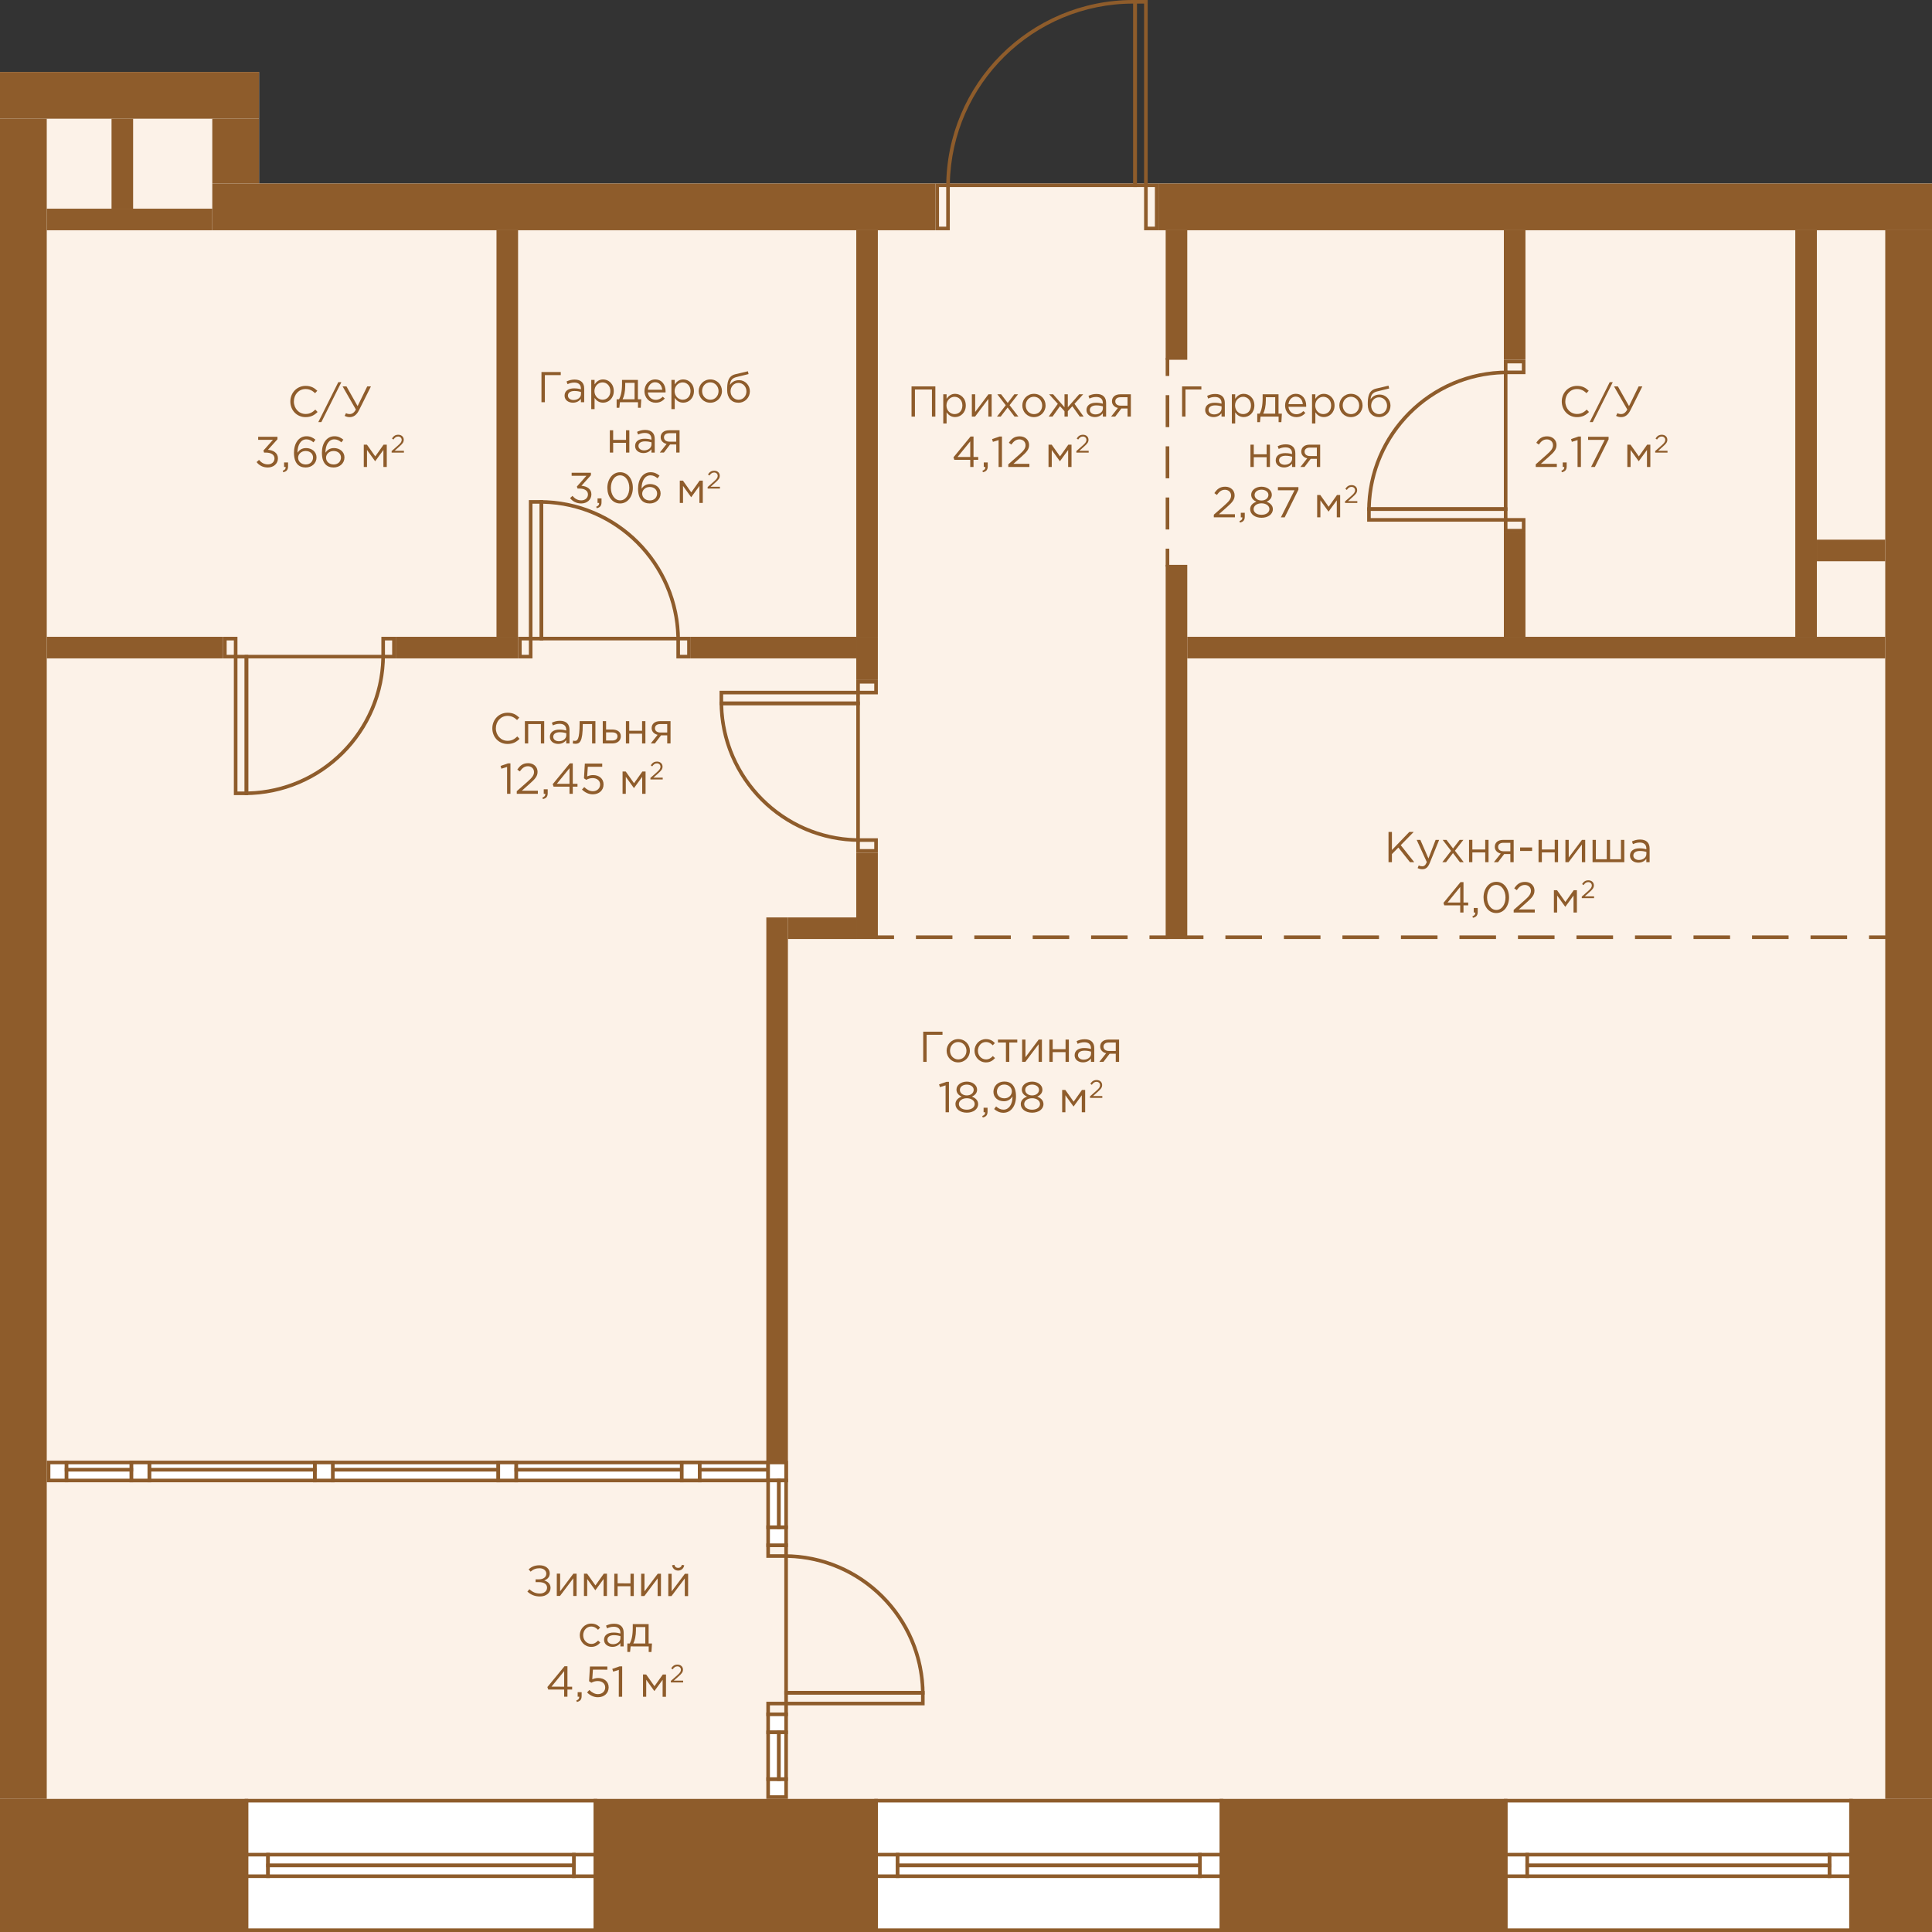 <?xml version="1.0" encoding="utf-8"?>
<!-- Generator: Adobe Illustrator 23.1.0, SVG Export Plug-In . SVG Version: 6.00 Build 0)  -->
<svg version="1.1" id="Слой_1" xmlns="http://www.w3.org/2000/svg" xmlns:xlink="http://www.w3.org/1999/xlink" x="0px" y="0px"
	 width="537px" height="537px" viewBox="0 0 537 537" enable-background="new 0 0 537 537" xml:space="preserve">
<rect x="0" y="0" width="537" height="537" fill="#333333" stroke="none"/>
<g id="fon_7_">
	<polygon fill="#FFFFFF" points="0,20 72,20 72,51 537,51 537,537 0,537 	"/>
</g>
<g id="pol_7_">
	<polygon fill="#FCF2E8" points="261,52 321,52 321,64 524,64 524,500 13,500 13,33 59,33 59,64 261,64 	"/>
</g>
<g id="door_6_">
	<g>
		<path fill="#8E5C2B" d="M423,101v2h-4v-2H423 M424,100h-6v4h6V100L424,100z"/>
		<path fill="#8E5C2B" d="M423,145v2h-4v-2H423 M424,144h-6v4h6V144L424,144z"/>
		<path fill="#8E5C2B" d="M418,142v2h-37v-2H418 M419,141h-39v4h39V141L419,141z"/>
		<path fill="#8E5C2B" d="M418,104.013V141h-36.987C381.536,120.838,397.838,104.536,418,104.013 M419,103
			c-21.539,0-39,17.461-39,39l0,0h39V103L419,103z"/>
	</g>
	<g>
		<path fill="#8E5C2B" d="M243,234v2h-4v-2H243 M244,233h-6v4h6V233L244,233z"/>
		<path fill="#8E5C2B" d="M243,190v2h-4v-2H243 M244,189h-6v4h6V189L244,189z"/>
		<path fill="#8E5C2B" d="M238,193v2h-37v-2H238 M239,192h-39v4h39V192L239,192z"/>
		<path fill="#8E5C2B" d="M238,196v36.987c-20.162-0.523-36.464-16.825-36.987-36.987H238 M239,195h-39l0,0
			c0,21.539,17.461,39,39,39l0,0V195L239,195z"/>
	</g>
	<g>
		<path fill="#8E5C2B" d="M109,178v4h-2v-4H109 M110,177h-4v6h4V177L110,177z"/>
		<path fill="#8E5C2B" d="M65,178v4h-2v-4H65 M66,177h-4v6h4V177L66,177z"/>
		<path fill="#8E5C2B" d="M68,183v37h-2v-37H68 M69,182h-4v39h4V182L69,182z"/>
		<path fill="#8E5C2B" d="M105.987,183c-0.523,20.162-16.825,36.464-36.987,36.987V183H105.987 M107,182H68v39l0,0
			C89.539,221,107,203.539,107,182L107,182L107,182z"/>
	</g>
	<g>
		<path fill="#8E5C2B" d="M191,178v4h-2v-4H191 M192,177h-4v6h4V177L192,177z"/>
		<path fill="#8E5C2B" d="M147,178v4h-2v-4H147 M148,177h-4v6h4V177L148,177z"/>
		<path fill="#8E5C2B" d="M150,140v37h-2v-37H150 M151,139h-4v39h4V139L151,139z"/>
		<path fill="#8E5C2B" d="M151,140.013c20.162,0.523,36.464,16.825,36.987,36.987H151V140.013 M150,139L150,139v39h39l0,0
			C189,156.461,171.539,139,150,139L150,139z"/>
	</g>
	<g>
		<path fill="#8E5C2B" d="M218,430v2h-4v-2H218 M219,429h-6v4h6V429L219,429z"/>
		<path fill="#8E5C2B" d="M218,474v2h-4v-2H218 M219,473h-6v4h6V473L219,473z"/>
		<path fill="#8E5C2B" d="M256,471v2h-37v-2H256 M257,470h-39v4h39V470L257,470z"/>
		<path fill="#8E5C2B" d="M219,433.013c20.162,0.523,36.464,16.825,36.987,36.987H219V433.013 M218,432L218,432v39h39
			C257,449.461,239.539,432,218,432L218,432z"/>
	</g>
</g>
<g id="door_x5F_hall_7_">
	<g>
		<path fill="#8E5C2B" d="M263,52v11h-2V52H263 M264,51h-4v13h4V51L264,51z"/>
		<path fill="#8E5C2B" d="M321,52v11h-2V52H321 M322,51h-4v13h4V51L322,51z"/>
		<path fill="#8E5C2B" d="M318,1v50h-2V1H318 M319,0h-4v52h4V0L319,0z"/>
		<path fill="#8E5C2B" d="M315,1v50h-50.99C264.545,23.339,287.213,1,315,1L315,1 M316,0h-1c-28.719,0-52,23.281-52,52l0,0h53V0
			L316,0z"/>
	</g>
</g>
<g id="line_7_">
	<g>
		<line fill="none" stroke="#8E5C2B" stroke-miterlimit="10" x1="329.5" y1="260.5" x2="334.5" y2="260.5"/>
		
			<line fill="none" stroke="#8E5C2B" stroke-miterlimit="10" stroke-dasharray="10.165,6.099" x1="340.599" y1="260.5" x2="516.451" y2="260.5"/>
		<line fill="none" stroke="#8E5C2B" stroke-miterlimit="10" x1="519.5" y1="260.5" x2="524.5" y2="260.5"/>
	</g>
	<g>
		<line fill="none" stroke="#8E5C2B" stroke-miterlimit="10" x1="324.5" y1="260.5" x2="319.5" y2="260.5"/>
		
			<line fill="none" stroke="#8E5C2B" stroke-miterlimit="10" stroke-dasharray="10.143,6.086" x1="313.414" y1="260.5" x2="251.543" y2="260.5"/>
		<line fill="none" stroke="#8E5C2B" stroke-miterlimit="10" x1="248.5" y1="260.5" x2="243.5" y2="260.5"/>
	</g>
	<g>
		<line fill="none" stroke="#8E5C2B" stroke-miterlimit="10" x1="324.5" y1="99.5" x2="324.5" y2="104.5"/>
		
			<line fill="none" stroke="#8E5C2B" stroke-miterlimit="10" stroke-dasharray="8.889,5.333" x1="324.5" y1="109.833" x2="324.5" y2="149.833"/>
		<line fill="none" stroke="#8E5C2B" stroke-miterlimit="10" x1="324.5" y1="152.5" x2="324.5" y2="157.5"/>
	</g>
</g>
<g id="window_6_">
	<g>
		<g>
			<rect x="243.5" y="500.5" fill="#FFFFFF" width="96" height="36"/>
			<path fill="#8E5C2B" d="M339,501v35h-95v-35H339 M340,500h-97v37h97V500L340,500z"/>
		</g>
		<g>
			<rect x="333.5" y="515.5" fill="#FFFFFF" width="6" height="6"/>
			<path fill="#8E5C2B" d="M339,516v5h-5v-5H339 M340,515h-7v7h7V515L340,515z"/>
		</g>
		<g>
			<rect x="243.5" y="515.5" fill="#FFFFFF" width="6" height="6"/>
			<path fill="#8E5C2B" d="M249,516v5h-5v-5H249 M250,515h-7v7h7V515L250,515z"/>
		</g>
		<g>
			<rect x="249.5" y="515.5" fill="#FFFFFF" width="84" height="3"/>
			<path fill="#8E5C2B" d="M333,516v2h-83v-2H333 M334,515h-85v4h85V515L334,515z"/>
		</g>
		<g>
			<rect x="249.5" y="518.5" fill="#FFFFFF" width="84" height="3"/>
			<path fill="#8E5C2B" d="M333,519v2h-83v-2H333 M334,518h-85v4h85V518L334,518z"/>
		</g>
	</g>
	<g>
		<g>
			<rect x="418.5" y="500.5" fill="#FFFFFF" width="96" height="36"/>
			<path fill="#8E5C2B" d="M514,501v35h-95v-35H514 M515,500h-97v37h97V500L515,500z"/>
		</g>
		<g>
			<rect x="508.5" y="515.5" fill="#FFFFFF" width="6" height="6"/>
			<path fill="#8E5C2B" d="M514,516v5h-5v-5H514 M515,515h-7v7h7V515L515,515z"/>
		</g>
		<g>
			<rect x="418.5" y="515.5" fill="#FFFFFF" width="6" height="6"/>
			<path fill="#8E5C2B" d="M424,516v5h-5v-5H424 M425,515h-7v7h7V515L425,515z"/>
		</g>
		<g>
			<rect x="424.5" y="515.5" fill="#FFFFFF" width="84" height="3"/>
			<path fill="#8E5C2B" d="M508,516v2h-83v-2H508 M509,515h-85v4h85V515L509,515z"/>
		</g>
		<g>
			<rect x="424.5" y="518.5" fill="#FFFFFF" width="84" height="3"/>
			<path fill="#8E5C2B" d="M508,519v2h-83v-2H508 M509,518h-85v4h85V518L509,518z"/>
		</g>
	</g>
	<g>
		<g>
			<rect x="68.5" y="500.5" fill="#FFFFFF" width="97" height="36"/>
			<path fill="#8E5C2B" d="M165,501v35H69v-35H165 M166,500H68v37h98V500L166,500z"/>
		</g>
		<g>
			<rect x="159.5" y="515.5" fill="#FFFFFF" width="6" height="6"/>
			<path fill="#8E5C2B" d="M165,516v5h-5v-5H165 M166,515h-7v7h7V515L166,515z"/>
		</g>
		<g>
			<rect x="68.5" y="515.5" fill="#FFFFFF" width="6" height="6"/>
			<path fill="#8E5C2B" d="M74,516v5h-5v-5H74 M75,515h-7v7h7V515L75,515z"/>
		</g>
		<g>
			<rect x="74.5" y="515.5" fill="#FFFFFF" width="85" height="3"/>
			<path fill="#8E5C2B" d="M159,516v2H75v-2H159 M160,515H74v4h86V515L160,515z"/>
		</g>
		<g>
			<rect x="74.5" y="518.5" fill="#FFFFFF" width="85" height="3"/>
			<path fill="#8E5C2B" d="M159,519v2H75v-2H159 M160,518H74v4h86V518L160,518z"/>
		</g>
	</g>
	<g>
		<rect x="138.5" y="406.5" fill="#FFFFFF" stroke="#8E5C2B" stroke-miterlimit="10" width="5" height="5"/>
		<rect x="87.5" y="406.5" fill="#FFFFFF" stroke="#8E5C2B" stroke-miterlimit="10" width="5" height="5"/>
		<rect x="92.5" y="408.5" fill="#FFFFFF" stroke="#8E5C2B" stroke-miterlimit="10" width="46" height="3"/>
		<rect x="92.5" y="406.5" fill="#FFFFFF" stroke="#8E5C2B" stroke-miterlimit="10" width="46" height="2"/>
	</g>
	<g>
		<rect x="189.5" y="406.5" fill="#FFFFFF" stroke="#8E5C2B" stroke-miterlimit="10" width="5" height="5"/>
		<rect x="138.5" y="406.5" fill="#FFFFFF" stroke="#8E5C2B" stroke-miterlimit="10" width="5" height="5"/>
		<rect x="143.5" y="408.5" fill="#FFFFFF" stroke="#8E5C2B" stroke-miterlimit="10" width="46" height="3"/>
		<rect x="143.5" y="406.5" fill="#FFFFFF" stroke="#8E5C2B" stroke-miterlimit="10" width="46" height="2"/>
	</g>
	<g>
		<rect x="87.5" y="406.5" fill="#FFFFFF" stroke="#8E5C2B" stroke-miterlimit="10" width="5" height="5"/>
		<rect x="36.5" y="406.5" fill="#FFFFFF" stroke="#8E5C2B" stroke-miterlimit="10" width="5" height="5"/>
		<rect x="41.5" y="408.5" fill="#FFFFFF" stroke="#8E5C2B" stroke-miterlimit="10" width="46" height="3"/>
		<rect x="41.5" y="406.5" fill="#FFFFFF" stroke="#8E5C2B" stroke-miterlimit="10" width="46" height="2"/>
	</g>
	<g>
		<rect x="213.5" y="406.5" fill="#FFFFFF" stroke="#8E5C2B" stroke-miterlimit="10" width="5" height="5"/>
		<rect x="189.5" y="406.5" fill="#FFFFFF" stroke="#8E5C2B" stroke-miterlimit="10" width="5" height="5"/>
		<rect x="194.5" y="408.5" fill="#FFFFFF" stroke="#8E5C2B" stroke-miterlimit="10" width="19" height="3"/>
		<rect x="194.5" y="406.5" fill="#FFFFFF" stroke="#8E5C2B" stroke-miterlimit="10" width="19" height="2"/>
	</g>
	<g>
		<rect x="213.5" y="424.5" fill="#FFFFFF" stroke="#8E5C2B" stroke-miterlimit="10" width="5" height="5"/>
		<rect x="213.5" y="406.5" fill="#FFFFFF" stroke="#8E5C2B" stroke-miterlimit="10" width="5" height="5"/>
		<rect x="213.5" y="411.5" fill="#FFFFFF" stroke="#8E5C2B" stroke-miterlimit="10" width="3" height="13"/>
		<rect x="216.5" y="411.5" fill="#FFFFFF" stroke="#8E5C2B" stroke-miterlimit="10" width="2" height="13"/>
	</g>
	<g>
		<rect x="213.5" y="494.5" fill="#FFFFFF" stroke="#8E5C2B" stroke-miterlimit="10" width="5" height="5"/>
		<rect x="213.5" y="476.5" fill="#FFFFFF" stroke="#8E5C2B" stroke-miterlimit="10" width="5" height="5"/>
		<rect x="213.5" y="481.5" fill="#FFFFFF" stroke="#8E5C2B" stroke-miterlimit="10" width="3" height="13"/>
		<rect x="216.5" y="481.5" fill="#FFFFFF" stroke="#8E5C2B" stroke-miterlimit="10" width="2" height="13"/>
	</g>
	<g>
		<rect x="36.5" y="406.5" fill="#FFFFFF" stroke="#8E5C2B" stroke-miterlimit="10" width="5" height="5"/>
		<rect x="13.5" y="406.5" fill="#FFFFFF" stroke="#8E5C2B" stroke-miterlimit="10" width="5" height="5"/>
		<rect x="18.5" y="408.5" fill="#FFFFFF" stroke="#8E5C2B" stroke-miterlimit="10" width="18" height="3"/>
		<rect x="18.5" y="406.5" fill="#FFFFFF" stroke="#8E5C2B" stroke-miterlimit="10" width="18" height="2"/>
	</g>
</g>
<g id="not_x5F_bearing_7_">
	<rect x="418" y="148" fill="#8E5C2B" width="6" height="29"/>
	<rect x="418" y="64" fill="#8E5C2B" width="6" height="36"/>
	<rect x="324" y="157" fill="#8E5C2B" width="6" height="104"/>
	<rect x="324" y="64" fill="#8E5C2B" width="6" height="36"/>
	<rect x="330" y="177" fill="#8E5C2B" width="194" height="6"/>
	<rect x="238" y="64" fill="#8E5C2B" width="6" height="113"/>
	<rect x="138" y="64" fill="#8E5C2B" width="6" height="113"/>
	<rect x="238" y="177" fill="#8E5C2B" width="6" height="12"/>
	<rect x="219" y="255" fill="#8E5C2B" width="19" height="6"/>
	<rect x="238" y="237" fill="#8E5C2B" width="6" height="24"/>
	<rect x="213" y="255" fill="#8E5C2B" width="6" height="151"/>
	<rect x="192" y="177" fill="#8E5C2B" width="46" height="6"/>
	<rect x="13" y="58" fill="#8E5C2B" width="46" height="6"/>
	<rect x="31" y="33" fill="#8E5C2B" width="6" height="25"/>
	<rect x="13" y="177" fill="#8E5C2B" width="49" height="6"/>
	<rect x="110" y="177" fill="#8E5C2B" width="34" height="6"/>
	<rect x="499" y="64" fill="#8E5C2B" width="6" height="113"/>
	<rect x="505" y="150" fill="#8E5C2B" width="19" height="6"/>
</g>
<g id="bearing_7_">
	<rect x="322" y="51" fill="#8E5C2B" width="215" height="13"/>
	<rect y="20" fill="#8E5C2B" width="72" height="13"/>
	<rect x="59" y="33" fill="#8E5C2B" width="13" height="18"/>
	<rect x="524" y="64" fill="#8E5C2B" width="13" height="436"/>
	<rect x="165" y="500" fill="#8E5C2B" width="79" height="37"/>
	<rect x="339" y="500" fill="#8E5C2B" width="80" height="37"/>
	<rect y="500" fill="#8E5C2B" width="69" height="37"/>
	<rect x="59" y="51" fill="#8E5C2B" width="201" height="13"/>
	<rect y="33" fill="#8E5C2B" width="13" height="467"/>
	<rect x="514" y="500" fill="#8E5C2B" width="23" height="37"/>
</g>
<g id="meters_6_">
	<g>
		<path fill="#8E5C2B" d="M256.608,286.754h5.361v0.863h-4.414v7.532h-0.947V286.754z"/>
		<path fill="#8E5C2B" d="M263.112,292.055c0-1.751,1.367-3.237,3.238-3.237c1.859,0,3.227,1.463,3.227,3.237
			c0,1.751-1.38,3.238-3.25,3.238C264.468,295.293,263.112,293.831,263.112,292.055z M268.63,292.055
			c0-1.331-0.996-2.422-2.303-2.422c-1.344,0-2.268,1.091-2.268,2.422c0,1.332,0.983,2.411,2.291,2.411
			C267.694,294.466,268.63,293.387,268.63,292.055z"/>
		<path fill="#8E5C2B" d="M270.864,292.055c0-1.751,1.367-3.237,3.179-3.237c1.175,0,1.906,0.491,2.482,1.103l-0.588,0.624
			c-0.491-0.516-1.067-0.911-1.907-0.911c-1.259,0-2.219,1.067-2.219,2.422c0,1.344,0.983,2.411,2.279,2.411
			c0.791,0,1.379-0.408,1.871-0.936l0.611,0.563c-0.624,0.696-1.367,1.199-2.53,1.199
			C272.231,295.293,270.864,293.819,270.864,292.055z"/>
		<path fill="#8E5C2B" d="M279.599,289.765h-2.219v-0.815h5.373v0.815h-2.219v5.385h-0.936v-5.385H279.599z"/>
		<path fill="#8E5C2B" d="M284.1,288.95h0.924v4.905l3.682-4.905h0.899v6.2h-0.923v-4.905l-3.694,4.905H284.1V288.95z"/>
		<path fill="#8E5C2B" d="M291.672,288.95h0.924v2.674h3.574v-2.674h0.923v6.2h-0.923v-2.711h-3.574v2.711h-0.924V288.95z"/>
		<path fill="#8E5C2B" d="M298.692,293.327c0-1.331,1.08-2.026,2.65-2.026c0.792,0,1.344,0.107,1.896,0.264v-0.192
			c0-1.103-0.672-1.679-1.835-1.679c-0.731,0-1.308,0.18-1.883,0.443l-0.276-0.755c0.684-0.313,1.344-0.528,2.255-0.528
			c0.876,0,1.56,0.24,2.003,0.684c0.432,0.432,0.647,1.032,0.647,1.823v3.79h-0.911v-0.924c-0.432,0.552-1.14,1.056-2.231,1.056
			C299.844,295.282,298.692,294.623,298.692,293.327z M303.25,292.872v-0.576c-0.456-0.132-1.056-0.264-1.811-0.264
			c-1.151,0-1.812,0.504-1.812,1.271c0,0.779,0.72,1.235,1.56,1.235C302.326,294.539,303.25,293.855,303.25,292.872z"/>
		<path fill="#8E5C2B" d="M307.452,292.751c-0.924-0.216-1.655-0.863-1.655-1.871c0-1.14,0.863-1.931,2.339-1.931h2.914v6.2h-0.924
			v-2.255h-1.715c-0.575,0.756-1.14,1.512-1.715,2.255h-1.14L307.452,292.751z M310.126,292.116v-2.351h-1.942
			c-0.924,0-1.463,0.443-1.463,1.151c0,0.755,0.623,1.199,1.486,1.199h1.919V292.116z"/>
		<path fill="#8E5C2B" d="M262.828,301.678l-1.583,0.491l-0.228-0.768l2.051-0.707h0.695v8.455h-0.936v-7.471H262.828z"/>
		<path fill="#8E5C2B" d="M265.565,306.872c0-0.996,0.719-1.703,1.727-2.063c-0.779-0.359-1.439-0.959-1.439-1.955
			c0-1.295,1.332-2.219,2.867-2.219s2.866,0.924,2.866,2.243c0,0.972-0.66,1.571-1.439,1.931c0.995,0.372,1.728,1.056,1.728,2.075
			c0,1.427-1.367,2.387-3.154,2.387S265.565,308.298,265.565,306.872z M270.914,306.847c0-0.936-0.972-1.595-2.194-1.595
			c-1.224,0-2.195,0.659-2.195,1.619c0,0.852,0.815,1.57,2.195,1.57C270.099,308.442,270.914,307.723,270.914,306.847z
			 M270.639,302.914c0-0.828-0.828-1.451-1.919-1.451c-1.092,0-1.919,0.611-1.919,1.475c0,0.912,0.852,1.535,1.919,1.535
			S270.639,303.849,270.639,302.914z"/>
		<path fill="#8E5C2B" d="M273.017,310.193c0.552-0.203,0.804-0.479,0.804-0.923v-0.12h-0.432v-1.26h1.104v1.08
			c0,0.972-0.42,1.439-1.332,1.643L273.017,310.193z"/>
		<path fill="#8E5C2B" d="M276.316,308.262l0.552-0.731c0.684,0.6,1.319,0.899,2.063,0.899c1.486,0,2.494-1.487,2.494-3.574v-0.107
			c-0.456,0.731-1.211,1.343-2.375,1.343c-1.727,0-2.926-1.091-2.926-2.626c0-1.596,1.235-2.854,3.022-2.854
			c1.847,0,3.25,1.115,3.25,4.138c0,2.662-1.415,4.545-3.49,4.545C277.815,309.293,277.024,308.85,276.316,308.262z
			 M281.246,303.357c0-1.067-0.876-1.907-2.135-1.907c-1.26,0-2.015,0.924-2.015,1.991s0.839,1.835,2.063,1.835
			C280.442,305.276,281.246,304.34,281.246,303.357z"/>
		<path fill="#8E5C2B" d="M283.722,306.872c0-0.996,0.719-1.703,1.727-2.063c-0.779-0.359-1.439-0.959-1.439-1.955
			c0-1.295,1.332-2.219,2.867-2.219s2.866,0.924,2.866,2.243c0,0.972-0.66,1.571-1.439,1.931c0.995,0.372,1.728,1.056,1.728,2.075
			c0,1.427-1.367,2.387-3.154,2.387S283.722,308.298,283.722,306.872z M289.07,306.847c0-0.936-0.972-1.595-2.194-1.595
			c-1.224,0-2.195,0.659-2.195,1.619c0,0.852,0.815,1.57,2.195,1.57C288.255,308.442,289.07,307.723,289.07,306.847z
			 M288.795,302.914c0-0.828-0.828-1.451-1.919-1.451c-1.092,0-1.919,0.611-1.919,1.475c0,0.912,0.852,1.535,1.919,1.535
			S288.795,303.849,288.795,302.914z"/>
		<path fill="#8E5C2B" d="M295.228,302.95h0.876l2.314,3.262l2.314-3.262h0.888v6.2h-0.936v-4.726l-2.291,3.143l-2.267-3.143v4.726
			h-0.899L295.228,302.95L295.228,302.95z"/>
		<path fill="#8E5C2B" d="M302.968,304.727l1.775-1.565c0.755-0.663,1.021-1.048,1.021-1.537c0-0.573-0.454-0.937-0.985-0.937
			c-0.56,0-0.923,0.294-1.313,0.839l-0.405-0.294c0.439-0.656,0.901-1.041,1.761-1.041c0.881,0,1.517,0.587,1.517,1.397
			c0,0.713-0.385,1.146-1.237,1.901l-1.307,1.16h2.593v0.503h-3.418v-0.426H302.968z"/>
	</g>
	<g>
		<path fill="#8E5C2B" d="M136.842,202.443c0-2.375,1.775-4.342,4.246-4.342c1.522,0,2.41,0.563,3.25,1.355l-0.624,0.671
			c-0.707-0.671-1.499-1.151-2.639-1.151c-1.858,0-3.25,1.512-3.25,3.467c0,1.942,1.403,3.466,3.25,3.466
			c1.151,0,1.907-0.444,2.711-1.212l0.624,0.66c-0.876,0.888-1.835,1.427-3.358,1.427
			C138.629,206.784,136.842,204.877,136.842,202.443z"/>
		<path fill="#8E5C2B" d="M145.889,200.44h5.373v6.2h-0.923v-5.385h-3.526v5.385h-0.924V200.44z"/>
		<path fill="#8E5C2B" d="M152.837,204.817c0-1.331,1.08-2.026,2.65-2.026c0.792,0,1.344,0.107,1.896,0.264v-0.192
			c0-1.103-0.672-1.679-1.835-1.679c-0.731,0-1.308,0.18-1.883,0.443l-0.276-0.755c0.684-0.313,1.344-0.528,2.255-0.528
			c0.876,0,1.56,0.24,2.003,0.684c0.432,0.432,0.647,1.032,0.647,1.823v3.79h-0.911v-0.924c-0.432,0.552-1.14,1.056-2.231,1.056
			C153.988,206.772,152.837,206.113,152.837,204.817z M157.395,204.362v-0.576c-0.456-0.132-1.056-0.264-1.811-0.264
			c-1.151,0-1.812,0.504-1.812,1.271c0,0.779,0.72,1.235,1.56,1.235C156.471,206.029,157.395,205.345,157.395,204.362z"/>
		<path fill="#8E5C2B" d="M159.186,206.64l0.107-0.792c0.12,0.036,0.336,0.084,0.444,0.084c0.743,0,1.367-0.323,1.367-4.977v-0.516
			h4.39v6.2h-0.924v-5.385h-2.591v0.144c0,4.833-0.875,5.337-2.051,5.337C159.725,206.736,159.377,206.688,159.186,206.64z"/>
		<path fill="#8E5C2B" d="M167.537,200.44h0.924v2.326h1.655c1.343,0,2.446,0.552,2.446,1.859c0,1.235-0.924,2.015-2.339,2.015
			h-2.687v-6.2H167.537z M170.14,205.825c0.924,0,1.487-0.396,1.487-1.176c0-0.72-0.575-1.091-1.523-1.091h-1.643v2.267H170.14z"/>
		<path fill="#8E5C2B" d="M173.969,200.44h0.924v2.674h3.574v-2.674h0.923v6.2h-0.923v-2.711h-3.574v2.711h-0.924V200.44z"/>
		<path fill="#8E5C2B" d="M182.777,204.242c-0.924-0.216-1.655-0.863-1.655-1.871c0-1.14,0.863-1.931,2.339-1.931h2.914v6.2h-0.924
			v-2.255h-1.715c-0.575,0.756-1.14,1.512-1.715,2.255h-1.14L182.777,204.242z M185.451,203.606v-2.351h-1.942
			c-0.924,0-1.463,0.443-1.463,1.151c0,0.755,0.623,1.199,1.486,1.199L185.451,203.606L185.451,203.606z"/>
		<path fill="#8E5C2B" d="M140.943,213.168l-1.583,0.491l-0.228-0.768l2.051-0.707h0.695v8.455h-0.936L140.943,213.168
			L140.943,213.168z"/>
		<path fill="#8E5C2B" d="M143.632,219.909l3.047-2.687c1.295-1.14,1.751-1.799,1.751-2.639c0-0.983-0.779-1.607-1.691-1.607
			c-0.959,0-1.583,0.504-2.255,1.439l-0.695-0.504c0.756-1.127,1.547-1.787,3.022-1.787c1.511,0,2.603,1.008,2.603,2.399
			c0,1.223-0.659,1.967-2.123,3.262l-2.242,1.991h4.449v0.863h-5.865L143.632,219.909L143.632,219.909z"/>
		<path fill="#8E5C2B" d="M150.76,221.683c0.552-0.203,0.804-0.479,0.804-0.923v-0.12h-0.432v-1.26h1.104v1.08
			c0,0.972-0.42,1.439-1.332,1.643L150.76,221.683z"/>
		<path fill="#8E5C2B" d="M158.292,218.649h-4.425l-0.24-0.684l4.749-5.78h0.828v5.673h1.308v0.791h-1.308v1.991h-0.912
			L158.292,218.649L158.292,218.649z M158.292,217.858v-4.33l-3.525,4.33H158.292z"/>
		<path fill="#8E5C2B" d="M161.764,219.453l0.624-0.684c0.731,0.708,1.535,1.151,2.387,1.151c1.199,0,2.026-0.791,2.026-1.883
			c0-1.044-0.863-1.763-2.087-1.763c-0.707,0-1.271,0.216-1.763,0.479l-0.636-0.42l0.239-4.09h4.834v0.876h-4.006l-0.18,2.687
			c0.491-0.216,0.959-0.372,1.654-0.372c1.632,0,2.903,0.972,2.903,2.591c0,1.643-1.248,2.758-2.999,2.758
			C163.563,220.784,162.52,220.208,161.764,219.453z"/>
		<path fill="#8E5C2B" d="M173.042,214.44h0.876l2.314,3.262l2.314-3.262h0.888v6.2h-0.936v-4.726l-2.291,3.143l-2.267-3.143v4.726
			h-0.899v-6.2H173.042z"/>
		<path fill="#8E5C2B" d="M180.784,216.217l1.774-1.565c0.755-0.663,1.021-1.048,1.021-1.537c0-0.573-0.454-0.937-0.985-0.937
			c-0.56,0-0.923,0.294-1.313,0.839l-0.405-0.294c0.439-0.656,0.901-1.041,1.761-1.041c0.881,0,1.517,0.587,1.517,1.397
			c0,0.713-0.385,1.146-1.237,1.901l-1.307,1.16h2.593v0.503h-3.417v-0.426H180.784z"/>
	</g>
	<g>
		<path fill="#8E5C2B" d="M385.939,231.246h0.947v5.014l4.822-5.014h1.223l-3.598,3.67l3.754,4.726H391.9l-3.227-4.065l-1.787,1.811
			v2.255h-0.947L385.939,231.246L385.939,231.246z"/>
		<path fill="#8E5C2B" d="M394.027,241.285l0.313-0.732c0.299,0.156,0.576,0.229,0.971,0.229c0.553,0,0.9-0.288,1.271-1.164
			l-2.818-6.176h1.02l2.254,5.169l1.992-5.169h0.982l-2.602,6.404c-0.527,1.283-1.127,1.751-2.063,1.751
			C394.832,241.596,394.447,241.488,394.027,241.285z"/>
		<path fill="#8E5C2B" d="M403.326,236.487l-2.338-3.046h1.055l1.836,2.398l1.834-2.398h1.031l-2.35,3.021l2.445,3.179h-1.066
			l-1.92-2.53l-1.93,2.53h-1.031L403.326,236.487z"/>
		<path fill="#8E5C2B" d="M408.318,233.441h0.924v2.674h3.574v-2.674h0.924v6.2h-0.924v-2.711h-3.574v2.711h-0.924V233.441z"/>
		<path fill="#8E5C2B" d="M417.127,237.243c-0.924-0.216-1.654-0.863-1.654-1.871c0-1.14,0.863-1.931,2.338-1.931h2.914v6.2h-0.924
			v-2.255h-1.715c-0.574,0.756-1.139,1.512-1.715,2.255h-1.139L417.127,237.243z M419.801,236.607v-2.351h-1.941
			c-0.924,0-1.463,0.443-1.463,1.151c0,0.755,0.623,1.199,1.486,1.199L419.801,236.607L419.801,236.607z"/>
		<path fill="#8E5C2B" d="M422.516,235.551h3.334v0.972h-3.334V235.551z"/>
		<path fill="#8E5C2B" d="M427.639,233.441h0.924v2.674h3.574v-2.674h0.924v6.2h-0.924v-2.711h-3.574v2.711h-0.924V233.441z"/>
		<path fill="#8E5C2B" d="M435.104,233.441h0.924v4.905l3.682-4.905h0.898v6.2h-0.922v-4.905l-3.695,4.905h-0.887L435.104,233.441
			L435.104,233.441z"/>
		<path fill="#8E5C2B" d="M442.65,233.441h0.924v5.385h3.023v-5.385h0.922v5.385h3.023v-5.385h0.936v6.2h-8.828L442.65,233.441
			L442.65,233.441z"/>
		<path fill="#8E5C2B" d="M453.055,237.818c0-1.331,1.08-2.026,2.65-2.026c0.793,0,1.344,0.107,1.896,0.264v-0.192
			c0-1.103-0.672-1.679-1.836-1.679c-0.73,0-1.307,0.18-1.883,0.443l-0.275-0.755c0.684-0.313,1.344-0.528,2.254-0.528
			c0.877,0,1.561,0.24,2.004,0.684c0.432,0.432,0.646,1.032,0.646,1.823v3.79h-0.91v-0.924c-0.432,0.552-1.141,1.056-2.232,1.056
			C454.207,239.773,453.055,239.114,453.055,237.818z M457.613,237.363v-0.576c-0.457-0.132-1.057-0.264-1.811-0.264
			c-1.152,0-1.813,0.504-1.813,1.271c0,0.779,0.721,1.235,1.561,1.235C456.689,239.03,457.613,238.346,457.613,237.363z"/>
		<path fill="#8E5C2B" d="M405.867,251.65h-4.424l-0.24-0.684l4.748-5.78h0.828v5.673h1.309v0.791h-1.309v1.991h-0.912V251.65z
			 M405.867,250.859v-4.33l-3.525,4.33H405.867z"/>
		<path fill="#8E5C2B" d="M409.254,254.684c0.553-0.203,0.805-0.479,0.805-0.923v-0.12h-0.432v-1.26h1.104v1.08
			c0,0.972-0.42,1.439-1.332,1.643L409.254,254.684z"/>
		<path fill="#8E5C2B" d="M412.35,249.444c0-2.352,1.402-4.342,3.563-4.342c2.158,0,3.525,1.967,3.525,4.342
			c0,2.351-1.391,4.341-3.551,4.341C413.717,253.785,412.35,251.818,412.35,249.444z M418.455,249.444
			c0-1.835-1.008-3.479-2.568-3.479c-1.57,0-2.555,1.607-2.555,3.479c0,1.835,1.008,3.478,2.58,3.478
			C417.482,252.921,418.455,251.302,418.455,249.444z"/>
		<path fill="#8E5C2B" d="M420.725,252.91l3.047-2.687c1.295-1.14,1.752-1.799,1.752-2.639c0-0.983-0.779-1.607-1.691-1.607
			c-0.959,0-1.584,0.504-2.256,1.439l-0.695-0.504c0.756-1.127,1.547-1.787,3.023-1.787c1.51,0,2.602,1.008,2.602,2.399
			c0,1.223-0.658,1.967-2.123,3.262l-2.242,1.991h4.449v0.863h-5.865v-0.73H420.725z"/>
		<path fill="#8E5C2B" d="M431.908,247.441h0.877l2.314,3.262l2.314-3.262h0.887v6.2h-0.936v-4.726l-2.291,3.143l-2.266-3.143v4.726
			h-0.9L431.908,247.441L431.908,247.441z"/>
		<path fill="#8E5C2B" d="M439.65,249.218l1.775-1.565c0.754-0.663,1.02-1.048,1.02-1.537c0-0.573-0.453-0.937-0.984-0.937
			c-0.561,0-0.924,0.294-1.314,0.839l-0.404-0.294c0.439-0.656,0.9-1.041,1.76-1.041c0.881,0,1.518,0.587,1.518,1.397
			c0,0.713-0.385,1.146-1.238,1.901l-1.307,1.16h2.594v0.503h-3.418v-0.426H439.65z"/>
	</g>
	<g>
		<path fill="#8E5C2B" d="M150.502,103.398h5.361v0.863h-4.414v7.532h-0.947V103.398z"/>
		<path fill="#8E5C2B" d="M156.921,109.971c0-1.331,1.08-2.026,2.65-2.026c0.792,0,1.344,0.107,1.896,0.264v-0.192
			c0-1.103-0.672-1.679-1.835-1.679c-0.731,0-1.308,0.18-1.883,0.443l-0.276-0.755c0.684-0.313,1.344-0.528,2.255-0.528
			c0.876,0,1.56,0.24,2.003,0.684c0.432,0.432,0.647,1.032,0.647,1.823v3.79h-0.911v-0.924c-0.432,0.552-1.14,1.056-2.231,1.056
			C158.072,111.926,156.921,111.267,156.921,109.971z M161.479,109.516v-0.576c-0.456-0.132-1.056-0.264-1.811-0.264
			c-1.151,0-1.812,0.504-1.812,1.271c0,0.779,0.72,1.235,1.56,1.235C160.555,111.183,161.479,110.499,161.479,109.516z"/>
		<path fill="#8E5C2B" d="M164.337,105.594h0.924v1.247c0.504-0.744,1.235-1.379,2.375-1.379c1.486,0,2.962,1.175,2.962,3.237
			c0,2.027-1.463,3.227-2.962,3.227c-1.151,0-1.896-0.624-2.375-1.319v3.106h-0.924V105.594z M169.65,108.687
			c0-1.463-1.008-2.398-2.183-2.398c-1.151,0-2.243,0.972-2.243,2.41c0,1.439,1.092,2.399,2.243,2.399
			C168.667,111.099,169.65,110.211,169.65,108.687z"/>
		<path fill="#8E5C2B" d="M171.394,110.979h0.672c0.503-0.924,0.827-2.219,0.827-4.306v-1.079h4.413v5.385h0.936l-0.144,2.362
			h-0.768v-1.547h-5.014l-0.167,1.547h-0.756v-2.362H171.394z M176.383,110.979v-4.569h-2.603v0.863c0,1.535-0.3,2.902-0.731,3.706
			H176.383z"/>
		<path fill="#8E5C2B" d="M179.133,108.699c0-1.799,1.26-3.237,2.975-3.237c1.835,0,2.891,1.463,2.891,3.286
			c0,0.084,0,0.18-0.013,0.323h-4.917c0.132,1.308,1.092,2.063,2.183,2.063c0.852,0,1.451-0.349,1.955-0.876l0.576,0.516
			c-0.624,0.695-1.38,1.163-2.555,1.163C180.524,111.937,179.133,110.631,179.133,108.699z M184.063,108.328
			c-0.108-1.128-0.756-2.087-1.979-2.087c-1.067,0-1.883,0.888-2.015,2.087H184.063z"/>
		<path fill="#8E5C2B" d="M186.62,105.594h0.924v1.247c0.504-0.744,1.235-1.379,2.375-1.379c1.486,0,2.962,1.175,2.962,3.237
			c0,2.027-1.463,3.227-2.962,3.227c-1.151,0-1.896-0.624-2.375-1.319v3.106h-0.924V105.594z M191.934,108.687
			c0-1.463-1.008-2.398-2.183-2.398c-1.151,0-2.243,0.972-2.243,2.41c0,1.439,1.092,2.399,2.243,2.399
			C190.95,111.099,191.934,110.211,191.934,108.687z"/>
		<path fill="#8E5C2B" d="M194.204,108.699c0-1.751,1.367-3.237,3.238-3.237c1.859,0,3.227,1.463,3.227,3.237
			c0,1.751-1.38,3.238-3.25,3.238C195.56,111.937,194.204,110.475,194.204,108.699z M199.722,108.699
			c0-1.331-0.996-2.422-2.303-2.422c-1.344,0-2.268,1.091-2.268,2.422c0,1.332,0.983,2.411,2.291,2.411
			C198.786,111.11,199.722,110.031,199.722,108.699z"/>
		<path fill="#8E5C2B" d="M202.112,108.448c0-2.003,0.156-3.922,2.314-4.438l3.454-0.815l0.18,0.78l-3.357,0.827
			c-1.284,0.324-1.716,1.02-1.812,2.207c0.432-0.731,1.247-1.344,2.566-1.344c1.619,0,2.975,1.38,2.975,3.083
			c0,1.727-1.343,3.189-3.178,3.189C203.371,111.937,202.112,110.606,202.112,108.448z M207.474,108.771
			c0-1.295-0.972-2.339-2.219-2.339c-1.284,0-2.195,1.044-2.195,2.339c0,1.296,0.972,2.339,2.219,2.339
			C206.562,111.11,207.474,110.067,207.474,108.771z"/>
		<path fill="#8E5C2B" d="M169.504,119.594h0.924v2.674h3.574v-2.674h0.923v6.2h-0.923v-2.711h-3.574v2.711h-0.924V119.594z"/>
		<path fill="#8E5C2B" d="M176.524,123.971c0-1.331,1.08-2.026,2.65-2.026c0.792,0,1.344,0.107,1.896,0.264v-0.192
			c0-1.103-0.672-1.679-1.835-1.679c-0.731,0-1.308,0.18-1.883,0.443l-0.276-0.755c0.684-0.313,1.344-0.528,2.255-0.528
			c0.876,0,1.56,0.24,2.003,0.684c0.432,0.432,0.647,1.032,0.647,1.823v3.79h-0.911v-0.924c-0.432,0.552-1.14,1.056-2.231,1.056
			C177.676,125.926,176.524,125.267,176.524,123.971z M181.082,123.516v-0.576c-0.456-0.132-1.056-0.264-1.811-0.264
			c-1.151,0-1.812,0.504-1.812,1.271c0,0.779,0.72,1.235,1.56,1.235C180.158,125.183,181.082,124.499,181.082,123.516z"/>
		<path fill="#8E5C2B" d="M185.284,123.395c-0.924-0.216-1.655-0.863-1.655-1.871c0-1.14,0.863-1.931,2.339-1.931h2.914v6.2h-0.924
			v-2.255h-1.715c-0.575,0.756-1.14,1.512-1.715,2.255h-1.14L185.284,123.395z M187.958,122.76v-2.351h-1.942
			c-0.924,0-1.463,0.443-1.463,1.151c0,0.755,0.623,1.199,1.486,1.199L187.958,122.76L187.958,122.76z"/>
		<path fill="#8E5C2B" d="M158.445,138.438l0.684-0.611c0.647,0.791,1.428,1.247,2.459,1.247c1.02,0,1.835-0.647,1.835-1.655
			c0-1.043-0.972-1.619-2.351-1.619h-0.54l-0.191-0.563l2.65-2.986h-4.103v-0.852h5.361v0.695l-2.639,2.927
			c1.464,0.12,2.771,0.827,2.771,2.387c0,1.499-1.247,2.53-2.807,2.53C160.173,139.937,159.129,139.326,158.445,138.438z"/>
		<path fill="#8E5C2B" d="M165.717,140.837c0.552-0.203,0.804-0.479,0.804-0.923v-0.12h-0.432v-1.26h1.104v1.08
			c0,0.972-0.42,1.439-1.332,1.643L165.717,140.837z"/>
		<path fill="#8E5C2B" d="M168.813,135.597c0-2.352,1.403-4.342,3.563-4.342s3.526,1.967,3.526,4.342
			c0,2.351-1.392,4.341-3.551,4.341C170.181,139.937,168.813,137.971,168.813,135.597z M174.918,135.597
			c0-1.835-1.008-3.479-2.567-3.479c-1.57,0-2.555,1.607-2.555,3.479c0,1.835,1.008,3.478,2.579,3.478
			S174.918,137.455,174.918,135.597z"/>
		<path fill="#8E5C2B" d="M177.345,135.812c0-2.555,1.296-4.558,3.49-4.558c1.008,0,1.751,0.359,2.482,0.959l-0.552,0.731
			c-0.623-0.527-1.211-0.827-1.979-0.827c-1.512,0-2.459,1.523-2.459,3.67v0.036c0.456-0.672,1.163-1.283,2.387-1.283
			c1.56,0,2.902,1.007,2.902,2.603c0,1.619-1.307,2.794-3.01,2.794C178.724,139.937,177.345,138.799,177.345,135.812z
			 M182.646,137.155c0-1.031-0.839-1.799-2.051-1.799c-1.259,0-2.099,0.899-2.099,1.859c0,1.067,0.888,1.883,2.123,1.883
			S182.646,138.247,182.646,137.155z"/>
		<path fill="#8E5C2B" d="M188.948,133.594h0.876l2.314,3.262l2.314-3.262h0.888v6.2h-0.936v-4.726l-2.291,3.143l-2.267-3.143v4.726
			h-0.899v-6.2H188.948z"/>
		<path fill="#8E5C2B" d="M196.688,135.371l1.774-1.565c0.755-0.663,1.021-1.048,1.021-1.537c0-0.573-0.454-0.937-0.985-0.937
			c-0.56,0-0.923,0.294-1.313,0.839l-0.405-0.294c0.439-0.656,0.901-1.041,1.761-1.041c0.881,0,1.517,0.587,1.517,1.397
			c0,0.713-0.385,1.146-1.237,1.901l-1.307,1.16h2.593v0.503h-3.417v-0.426H196.688z"/>
	</g>
	<g>
		<path fill="#8E5C2B" d="M328.561,107.398h5.361v0.863h-4.414v7.532h-0.947V107.398z"/>
		<path fill="#8E5C2B" d="M334.979,113.971c0-1.331,1.08-2.026,2.65-2.026c0.792,0,1.344,0.107,1.896,0.264v-0.192
			c0-1.103-0.672-1.679-1.835-1.679c-0.731,0-1.308,0.18-1.883,0.443l-0.276-0.755c0.684-0.313,1.344-0.528,2.255-0.528
			c0.876,0,1.56,0.24,2.003,0.684c0.432,0.432,0.647,1.032,0.647,1.823v3.79h-0.911v-0.924c-0.432,0.552-1.14,1.056-2.231,1.056
			C336.131,115.926,334.979,115.267,334.979,113.971z M339.537,113.516v-0.576c-0.456-0.132-1.056-0.264-1.811-0.264
			c-1.151,0-1.812,0.504-1.812,1.271c0,0.779,0.72,1.235,1.56,1.235C338.613,115.183,339.537,114.499,339.537,113.516z"/>
		<path fill="#8E5C2B" d="M342.396,109.594h0.924v1.247c0.504-0.744,1.235-1.379,2.375-1.379c1.486,0,2.962,1.175,2.962,3.237
			c0,2.027-1.463,3.227-2.962,3.227c-1.151,0-1.896-0.624-2.375-1.319v3.106h-0.924V109.594z M347.709,112.687
			c0-1.463-1.008-2.398-2.183-2.398c-1.151,0-2.243,0.972-2.243,2.41c0,1.439,1.092,2.399,2.243,2.399
			C346.726,115.099,347.709,114.211,347.709,112.687z"/>
		<path fill="#8E5C2B" d="M349.452,114.979h0.672c0.503-0.924,0.827-2.219,0.827-4.306v-1.079h4.413v5.385h0.936l-0.144,2.362
			h-0.768v-1.547h-5.014l-0.167,1.547h-0.756v-2.362H349.452z M354.441,114.979v-4.569h-2.603v0.863c0,1.535-0.3,2.902-0.731,3.706
			H354.441z"/>
		<path fill="#8E5C2B" d="M357.191,112.699c0-1.799,1.26-3.237,2.975-3.237c1.835,0,2.891,1.463,2.891,3.286
			c0,0.084,0,0.18-0.013,0.323h-4.917c0.132,1.308,1.092,2.063,2.183,2.063c0.852,0,1.451-0.349,1.955-0.876l0.576,0.516
			c-0.624,0.695-1.38,1.163-2.555,1.163C358.583,115.937,357.191,114.631,357.191,112.699z M362.121,112.328
			c-0.108-1.128-0.756-2.087-1.979-2.087c-1.067,0-1.883,0.888-2.015,2.087H362.121z"/>
		<path fill="#8E5C2B" d="M364.679,109.594h0.924v1.247c0.504-0.744,1.235-1.379,2.375-1.379c1.486,0,2.962,1.175,2.962,3.237
			c0,2.027-1.463,3.227-2.962,3.227c-1.151,0-1.896-0.624-2.375-1.319v3.106h-0.924V109.594z M369.992,112.687
			c0-1.463-1.008-2.398-2.183-2.398c-1.151,0-2.243,0.972-2.243,2.41c0,1.439,1.092,2.399,2.243,2.399
			C369.009,115.099,369.992,114.211,369.992,112.687z"/>
		<path fill="#8E5C2B" d="M372.263,112.699c0-1.751,1.367-3.237,3.238-3.237c1.859,0,3.227,1.463,3.227,3.237
			c0,1.751-1.38,3.238-3.25,3.238C373.618,115.937,372.263,114.475,372.263,112.699z M377.78,112.699
			c0-1.331-0.996-2.422-2.303-2.422c-1.344,0-2.268,1.091-2.268,2.422c0,1.332,0.983,2.411,2.291,2.411
			C376.845,115.11,377.78,114.031,377.78,112.699z"/>
		<path fill="#8E5C2B" d="M380.171,112.448c0-2.003,0.156-3.922,2.314-4.438l3.454-0.815l0.18,0.78l-3.357,0.827
			c-1.284,0.324-1.716,1.02-1.812,2.207c0.432-0.731,1.247-1.344,2.566-1.344c1.619,0,2.975,1.38,2.975,3.083
			c0,1.727-1.343,3.189-3.178,3.189C381.43,115.937,380.171,114.606,380.171,112.448z M385.532,112.771
			c0-1.295-0.972-2.339-2.219-2.339c-1.284,0-2.195,1.044-2.195,2.339c0,1.296,0.972,2.339,2.219,2.339
			C384.62,115.11,385.532,114.067,385.532,112.771z"/>
		<path fill="#8E5C2B" d="M347.563,123.594h0.924v2.674h3.574v-2.674h0.923v6.2h-0.923v-2.711h-3.574v2.711h-0.924V123.594z"/>
		<path fill="#8E5C2B" d="M354.583,127.971c0-1.331,1.08-2.026,2.65-2.026c0.792,0,1.344,0.107,1.896,0.264v-0.192
			c0-1.103-0.672-1.679-1.835-1.679c-0.731,0-1.308,0.18-1.883,0.443l-0.276-0.755c0.684-0.313,1.344-0.528,2.255-0.528
			c0.876,0,1.56,0.24,2.003,0.684c0.432,0.432,0.647,1.032,0.647,1.823v3.79h-0.911v-0.924c-0.432,0.552-1.14,1.056-2.231,1.056
			C355.734,129.926,354.583,129.267,354.583,127.971z M359.141,127.516v-0.576c-0.456-0.132-1.056-0.264-1.811-0.264
			c-1.151,0-1.812,0.504-1.812,1.271c0,0.779,0.72,1.235,1.56,1.235C358.217,129.183,359.141,128.499,359.141,127.516z"/>
		<path fill="#8E5C2B" d="M363.343,127.395c-0.924-0.216-1.655-0.863-1.655-1.871c0-1.14,0.863-1.931,2.339-1.931h2.914v6.2h-0.924
			v-2.255h-1.715c-0.575,0.756-1.14,1.512-1.715,2.255h-1.14L363.343,127.395z M366.017,126.76v-2.351h-1.942
			c-0.924,0-1.463,0.443-1.463,1.151c0,0.755,0.623,1.199,1.486,1.199L366.017,126.76L366.017,126.76z"/>
		<path fill="#8E5C2B" d="M337.38,143.062l3.046-2.687c1.295-1.14,1.751-1.799,1.751-2.639c0-0.983-0.779-1.607-1.691-1.607
			c-0.959,0-1.583,0.504-2.255,1.439l-0.695-0.504c0.756-1.127,1.547-1.787,3.022-1.787c1.511,0,2.603,1.008,2.603,2.399
			c0,1.223-0.659,1.967-2.123,3.262l-2.242,1.991h4.449v0.863h-5.864L337.38,143.062L337.38,143.062z"/>
		<path fill="#8E5C2B" d="M344.507,144.837c0.552-0.203,0.804-0.479,0.804-0.923v-0.12h-0.432v-1.26h1.104v1.08
			c0,0.972-0.42,1.439-1.332,1.643L344.507,144.837z"/>
		<path fill="#8E5C2B" d="M347.482,141.516c0-0.996,0.72-1.703,1.727-2.063c-0.779-0.359-1.439-0.959-1.439-1.955
			c0-1.295,1.332-2.219,2.867-2.219s2.866,0.924,2.866,2.243c0,0.972-0.66,1.571-1.439,1.931c0.995,0.372,1.728,1.056,1.728,2.075
			c0,1.427-1.368,2.387-3.154,2.387C348.85,143.914,347.482,142.942,347.482,141.516z M352.831,141.491
			c0-0.936-0.972-1.595-2.194-1.595c-1.224,0-2.195,0.659-2.195,1.619c0,0.852,0.815,1.57,2.195,1.57
			C352.016,143.086,352.831,142.367,352.831,141.491z M352.556,137.558c0-0.828-0.828-1.451-1.919-1.451
			c-1.092,0-1.919,0.611-1.919,1.475c0,0.912,0.852,1.535,1.919,1.535S352.556,138.493,352.556,137.558z"/>
		<path fill="#8E5C2B" d="M359.814,136.262h-4.617v-0.863h5.697v0.708l-3.814,7.688h-1.055L359.814,136.262z"/>
		<path fill="#8E5C2B" d="M366.105,137.594h0.876l2.314,3.262l2.314-3.262h0.888v6.2h-0.936v-4.726l-2.291,3.143l-2.267-3.143v4.726
			h-0.899L366.105,137.594L366.105,137.594z"/>
		<path fill="#8E5C2B" d="M373.847,139.371l1.775-1.565c0.755-0.663,1.021-1.048,1.021-1.537c0-0.573-0.454-0.937-0.985-0.937
			c-0.56,0-0.923,0.294-1.313,0.839l-0.405-0.294c0.439-0.656,0.901-1.041,1.761-1.041c0.881,0,1.517,0.587,1.517,1.397
			c0,0.713-0.385,1.146-1.237,1.901l-1.307,1.16h2.593v0.503h-3.418v-0.426H373.847z"/>
	</g>
	<g>
		<path fill="#8E5C2B" d="M253.362,107.398h6.62v8.396h-0.947v-7.532h-4.726v7.532h-0.947V107.398z"/>
		<path fill="#8E5C2B" d="M262.182,109.594h0.924v1.247c0.504-0.744,1.235-1.379,2.375-1.379c1.486,0,2.962,1.175,2.962,3.237
			c0,2.027-1.463,3.227-2.962,3.227c-1.151,0-1.896-0.624-2.375-1.319v3.106h-0.924V109.594z M267.495,112.687
			c0-1.463-1.008-2.398-2.183-2.398c-1.151,0-2.243,0.972-2.243,2.41c0,1.439,1.092,2.399,2.243,2.399
			C266.512,115.099,267.495,114.211,267.495,112.687z"/>
		<path fill="#8E5C2B" d="M270.126,109.594h0.924v4.905l3.682-4.905h0.899v6.2h-0.923v-4.905l-3.694,4.905h-0.888V109.594z"/>
		<path fill="#8E5C2B" d="M279.545,112.64l-2.339-3.046h1.056l1.835,2.398l1.835-2.398h1.031l-2.351,3.021l2.446,3.179h-1.067
			l-1.919-2.53l-1.931,2.53h-1.031L279.545,112.64z"/>
		<path fill="#8E5C2B" d="M284.154,112.699c0-1.751,1.367-3.237,3.238-3.237c1.859,0,3.227,1.463,3.227,3.237
			c0,1.751-1.38,3.238-3.25,3.238C285.51,115.937,284.154,114.475,284.154,112.699z M289.672,112.699
			c0-1.331-0.996-2.422-2.303-2.422c-1.344,0-2.268,1.091-2.268,2.422c0,1.332,0.983,2.411,2.291,2.411
			C288.736,115.11,289.672,114.031,289.672,112.699z"/>
		<path fill="#8E5C2B" d="M294.017,112.244l-2.41-2.65h1.115l3.154,3.598v-3.598h0.924v3.598l3.153-3.598h1.116l-2.411,2.65
			l2.543,3.55h-1.08l-2.063-2.891l-1.259,1.38v1.511h-0.924v-1.511l-1.26-1.38l-2.063,2.891h-1.079L294.017,112.244z"/>
		<path fill="#8E5C2B" d="M301.986,113.971c0-1.331,1.08-2.026,2.65-2.026c0.792,0,1.344,0.107,1.896,0.264v-0.192
			c0-1.103-0.672-1.679-1.835-1.679c-0.731,0-1.308,0.18-1.883,0.443l-0.276-0.755c0.684-0.313,1.344-0.528,2.255-0.528
			c0.876,0,1.56,0.24,2.003,0.684c0.432,0.432,0.647,1.032,0.647,1.823v3.79h-0.911v-0.924c-0.432,0.552-1.14,1.056-2.23,1.056
			C303.138,115.926,301.986,115.267,301.986,113.971z M306.544,113.516v-0.576c-0.456-0.132-1.056-0.264-1.811-0.264
			c-1.151,0-1.812,0.504-1.812,1.271c0,0.779,0.72,1.235,1.56,1.235C305.62,115.183,306.544,114.499,306.544,113.516z"/>
		<path fill="#8E5C2B" d="M310.722,113.395c-0.924-0.216-1.655-0.863-1.655-1.871c0-1.14,0.863-1.931,2.339-1.931h2.914v6.2h-0.924
			v-2.255h-1.715c-0.575,0.756-1.14,1.512-1.715,2.255h-1.14L310.722,113.395z M313.396,112.76v-2.351h-1.942
			c-0.924,0-1.463,0.443-1.463,1.151c0,0.755,0.623,1.199,1.486,1.199L313.396,112.76L313.396,112.76z"/>
		<path fill="#8E5C2B" d="M269.679,127.803h-4.425l-0.24-0.684l4.749-5.78h0.828v5.673h1.308v0.791h-1.308v1.991h-0.912
			L269.679,127.803L269.679,127.803z M269.679,127.012v-4.33l-3.525,4.33H269.679z"/>
		<path fill="#8E5C2B" d="M273.065,130.837c0.552-0.203,0.804-0.479,0.804-0.923v-0.12h-0.432v-1.26h1.104v1.08
			c0,0.972-0.42,1.439-1.332,1.643L273.065,130.837z"/>
		<path fill="#8E5C2B" d="M277.563,122.322l-1.583,0.491l-0.228-0.768l2.051-0.707h0.695v8.455h-0.936v-7.471H277.563z"/>
		<path fill="#8E5C2B" d="M280.253,129.062l3.046-2.687c1.295-1.14,1.751-1.799,1.751-2.639c0-0.983-0.779-1.607-1.691-1.607
			c-0.959,0-1.583,0.504-2.255,1.439l-0.695-0.504c0.756-1.127,1.547-1.787,3.022-1.787c1.511,0,2.603,1.008,2.603,2.399
			c0,1.223-0.659,1.967-2.123,3.262l-2.242,1.991h4.449v0.863h-5.864L280.253,129.062L280.253,129.062z"/>
		<path fill="#8E5C2B" d="M291.437,123.594h0.876l2.314,3.262l2.314-3.262h0.888v6.2h-0.936v-4.726l-2.291,3.143l-2.267-3.143v4.726
			h-0.899L291.437,123.594L291.437,123.594z"/>
		<path fill="#8E5C2B" d="M299.177,125.371l1.774-1.565c0.755-0.663,1.021-1.048,1.021-1.537c0-0.573-0.454-0.937-0.985-0.937
			c-0.56,0-0.923,0.294-1.313,0.839l-0.405-0.294c0.439-0.656,0.901-1.041,1.761-1.041c0.881,0,1.517,0.587,1.517,1.397
			c0,0.713-0.385,1.146-1.237,1.901l-1.307,1.16h2.593v0.503h-3.417v-0.426H299.177z"/>
	</g>
	<g>
		<path fill="#8E5C2B" d="M434.094,111.597c0-2.375,1.775-4.342,4.246-4.342c1.521,0,2.41,0.563,3.25,1.355l-0.625,0.671
			c-0.707-0.671-1.498-1.151-2.639-1.151c-1.857,0-3.25,1.512-3.25,3.467c0,1.942,1.404,3.466,3.25,3.466
			c1.152,0,1.908-0.444,2.711-1.212l0.625,0.66c-0.877,0.888-1.836,1.427-3.359,1.427
			C435.881,115.937,434.094,114.031,434.094,111.597z"/>
		<path fill="#8E5C2B" d="M447.422,106.224h0.852l-5.564,11.105h-0.852L447.422,106.224z"/>
		<path fill="#8E5C2B" d="M449.189,115.59l0.371-0.755c0.336,0.18,0.623,0.251,1.066,0.251c0.576,0,1.188-0.323,1.68-1.259
			l-3.693-6.429h1.078l3.096,5.481l2.674-5.481h1.031l-3.322,6.633c-0.684,1.379-1.57,1.906-2.566,1.906
			C450.053,115.937,449.633,115.818,449.189,115.59z"/>
		<path fill="#8E5C2B" d="M426.857,129.062l3.047-2.687c1.295-1.14,1.75-1.799,1.75-2.639c0-0.983-0.779-1.607-1.691-1.607
			c-0.959,0-1.582,0.504-2.254,1.439l-0.695-0.504c0.756-1.127,1.547-1.787,3.021-1.787c1.512,0,2.604,1.008,2.604,2.399
			c0,1.223-0.66,1.967-2.123,3.262l-2.242,1.991h4.449v0.863h-5.865v-0.73H426.857z"/>
		<path fill="#8E5C2B" d="M433.986,130.837c0.551-0.203,0.803-0.479,0.803-0.923v-0.12h-0.432v-1.26h1.104v1.08
			c0,0.972-0.42,1.439-1.332,1.643L433.986,130.837z"/>
		<path fill="#8E5C2B" d="M438.484,122.322l-1.584,0.491l-0.227-0.768l2.051-0.707h0.695v8.455h-0.936v-7.471H438.484z"/>
		<path fill="#8E5C2B" d="M446.029,122.262h-4.617v-0.863h5.697v0.708l-3.814,7.688h-1.055L446.029,122.262z"/>
		<path fill="#8E5C2B" d="M452.32,123.594h0.877l2.314,3.262l2.314-3.262h0.887v6.2h-0.936v-4.726l-2.291,3.143l-2.266-3.143v4.726
			h-0.9L452.32,123.594L452.32,123.594z"/>
		<path fill="#8E5C2B" d="M460.061,125.371l1.775-1.565c0.754-0.663,1.02-1.048,1.02-1.537c0-0.573-0.453-0.937-0.984-0.937
			c-0.561,0-0.924,0.294-1.314,0.839l-0.404-0.294c0.439-0.656,0.9-1.041,1.76-1.041c0.881,0,1.518,0.587,1.518,1.397
			c0,0.713-0.385,1.146-1.238,1.901l-1.307,1.16h2.594v0.503h-3.418v-0.426H460.061z"/>
	</g>
	<g>
		<path fill="#8E5C2B" d="M80.702,111.597c0-2.375,1.775-4.342,4.246-4.342c1.522,0,2.41,0.563,3.25,1.355l-0.624,0.671
			c-0.707-0.671-1.499-1.151-2.639-1.151c-1.858,0-3.25,1.512-3.25,3.467c0,1.942,1.403,3.466,3.25,3.466
			c1.151,0,1.907-0.444,2.711-1.212l0.624,0.66c-0.876,0.888-1.835,1.427-3.358,1.427C82.489,115.937,80.702,114.031,80.702,111.597
			z"/>
		<path fill="#8E5C2B" d="M94.031,106.224h0.852l-5.565,11.105h-0.852L94.031,106.224z"/>
		<path fill="#8E5C2B" d="M95.798,115.59l0.371-0.755c0.336,0.18,0.624,0.251,1.067,0.251c0.576,0,1.188-0.323,1.68-1.259
			l-3.694-6.429h1.079l3.095,5.481l2.675-5.481h1.031l-3.322,6.633c-0.684,1.379-1.571,1.906-2.566,1.906
			C96.661,115.937,96.241,115.818,95.798,115.59z"/>
		<path fill="#8E5C2B" d="M71.317,128.438l0.684-0.611c0.647,0.791,1.428,1.247,2.459,1.247c1.02,0,1.835-0.647,1.835-1.655
			c0-1.043-0.972-1.619-2.351-1.619h-0.54l-0.191-0.563l2.65-2.986H71.76v-0.852h5.361v0.695l-2.639,2.927
			c1.464,0.12,2.771,0.827,2.771,2.387c0,1.499-1.247,2.53-2.807,2.53C73.045,129.937,72.001,129.326,71.317,128.438z"/>
		<path fill="#8E5C2B" d="M78.589,130.837c0.552-0.203,0.804-0.479,0.804-0.923v-0.12h-0.432v-1.26h1.104v1.08
			c0,0.972-0.42,1.439-1.332,1.643L78.589,130.837z"/>
		<path fill="#8E5C2B" d="M81.709,125.812c0-2.555,1.296-4.558,3.49-4.558c1.008,0,1.751,0.359,2.482,0.959l-0.552,0.731
			c-0.623-0.527-1.211-0.827-1.979-0.827c-1.512,0-2.459,1.523-2.459,3.67v0.036c0.456-0.672,1.163-1.283,2.387-1.283
			c1.56,0,2.902,1.007,2.902,2.603c0,1.619-1.307,2.794-3.01,2.794C83.088,129.937,81.709,128.799,81.709,125.812z M87.01,127.155
			c0-1.031-0.839-1.799-2.051-1.799c-1.259,0-2.099,0.899-2.099,1.859c0,1.067,0.888,1.883,2.123,1.883S87.01,128.247,87.01,127.155
			z"/>
		<path fill="#8E5C2B" d="M89.473,125.812c0-2.555,1.296-4.558,3.49-4.558c1.008,0,1.751,0.359,2.482,0.959l-0.552,0.731
			c-0.623-0.527-1.211-0.827-1.979-0.827c-1.512,0-2.459,1.523-2.459,3.67v0.036c0.456-0.672,1.163-1.283,2.387-1.283
			c1.56,0,2.902,1.007,2.902,2.603c0,1.619-1.307,2.794-3.01,2.794C90.852,129.937,89.473,128.799,89.473,125.812z M94.773,127.155
			c0-1.031-0.839-1.799-2.051-1.799c-1.259,0-2.099,0.899-2.099,1.859c0,1.067,0.888,1.883,2.123,1.883
			S94.773,128.247,94.773,127.155z"/>
		<path fill="#8E5C2B" d="M101.112,123.594h0.876l2.314,3.262l2.314-3.262h0.888v6.2h-0.936v-4.726l-2.291,3.143l-2.267-3.143v4.726
			h-0.899L101.112,123.594L101.112,123.594z"/>
		<path fill="#8E5C2B" d="M108.854,125.371l1.774-1.565c0.755-0.663,1.021-1.048,1.021-1.537c0-0.573-0.454-0.937-0.985-0.937
			c-0.56,0-0.923,0.294-1.313,0.839l-0.405-0.294c0.439-0.656,0.901-1.041,1.761-1.041c0.881,0,1.517,0.587,1.517,1.397
			c0,0.713-0.385,1.146-1.237,1.901l-1.307,1.16h2.593v0.503h-3.417v-0.426H108.854z"/>
	</g>
	<g>
		<path fill="#8E5C2B" d="M146.589,442.379l0.563-0.66c0.852,0.805,1.738,1.201,2.949,1.203c1.032,0,1.956-0.621,1.957-1.617
			c0.001-1.092-0.982-1.549-2.266-1.551h-0.924l0.001-0.779h0.924c1.199,0.002,2.052-0.586,2.053-1.58c0-0.865-0.79-1.5-1.894-1.502
			c-0.948,0-1.739,0.287-2.472,0.945l-0.551-0.66c0.841-0.719,1.716-1.113,3.047-1.111c1.667,0,2.83,0.949,2.829,2.244
			c-0.001,1.127-0.77,1.703-1.537,1.979c0.994,0.301,1.762,0.949,1.761,2.064c-0.002,1.332-1.19,2.385-2.941,2.383
			C148.638,443.734,147.571,443.279,146.589,442.379z"/>
		<path fill="#8E5C2B" d="M154.765,437.396l0.924,0.002l-0.005,4.904l3.686-4.9h0.899l-0.007,6.201l-0.923-0.002l0.005-4.904
			l-3.698,4.9h-0.888L154.765,437.396z"/>
		<path fill="#8E5C2B" d="M162.313,437.404l0.876,0.002l2.311,3.264l2.318-3.26h0.888l-0.007,6.201l-0.936-0.002l0.005-4.725
			l-2.294,3.141l-2.264-3.145l-0.005,4.725h-0.899L162.313,437.404z"/>
		<path fill="#8E5C2B" d="M170.748,437.412l0.924,0.002l-0.003,2.674l3.574,0.004l0.003-2.674h0.923l-0.007,6.201l-0.923-0.002
			l0.003-2.711l-3.574-0.004l-0.003,2.711h-0.924L170.748,437.412z"/>
		<path fill="#8E5C2B" d="M178.213,437.42l0.924,0.002l-0.005,4.904l3.687-4.902l0.899,0.002l-0.007,6.199h-0.923l0.005-4.906
			l-3.699,4.902h-0.888L178.213,437.42z"/>
		<path fill="#8E5C2B" d="M185.761,437.428h0.924l-0.005,4.906l3.687-4.902l0.899,0.002l-0.007,6.199h-0.923l0.005-4.906
			l-3.699,4.902l-0.888-0.002L185.761,437.428z M186.794,435.076l0.636-0.131c0.145,0.516,0.467,0.84,1.055,0.842
			c0.588,0,0.912-0.324,1.057-0.84l0.636,0.133c-0.146,0.852-0.794,1.463-1.693,1.463
			C187.584,436.541,186.938,435.928,186.794,435.076z"/>
		<path fill="#8E5C2B" d="M161.149,454.51c0.001-1.752,1.37-3.236,3.182-3.234c1.175,0,1.905,0.492,2.481,1.104l-0.589,0.625
			c-0.49-0.518-1.066-0.912-1.906-0.914c-1.259,0-2.22,1.066-2.221,2.42c-0.002,1.344,0.98,2.412,2.276,2.414
			c0.791,0,1.38-0.408,1.872-0.934l0.611,0.563c-0.625,0.697-1.369,1.199-2.532,1.197
			C162.513,457.748,161.147,456.273,161.149,454.51z"/>
		<path fill="#8E5C2B" d="M167.891,455.787c0.002-1.332,1.082-2.025,2.652-2.023c0.792,0,1.344,0.107,1.896,0.266v-0.193
			c0.001-1.102-0.67-1.68-1.833-1.68c-0.731-0.002-1.308,0.178-1.883,0.441l-0.276-0.756c0.685-0.311,1.345-0.527,2.256-0.525
			c0.876,0,1.56,0.242,2.002,0.686c0.432,0.432,0.646,1.033,0.646,1.824l-0.003,3.789h-0.911v-0.924
			c-0.432,0.551-1.141,1.055-2.232,1.053C169.04,457.744,167.89,457.082,167.891,455.787z M172.449,455.336v-0.576
			c-0.455-0.131-1.055-0.264-1.81-0.266c-1.151,0-1.813,0.502-1.813,1.27c0,0.779,0.719,1.236,1.559,1.238
			C171.523,457.002,172.448,456.32,172.449,455.336z"/>
		<path fill="#8E5C2B" d="M174.371,456.801l0.672,0.002c0.504-0.924,0.83-2.219,0.832-4.307l0.001-1.078l4.413,0.004l-0.006,5.385
			l0.936,0.002l-0.146,2.361h-0.768l0.002-1.547l-5.014-0.006l-0.169,1.547h-0.756L174.371,456.801z M179.36,456.807l0.005-4.57
			l-2.603-0.002l-0.001,0.863c-0.001,1.535-0.303,2.902-0.735,3.705L179.36,456.807z"/>
		<path fill="#8E5C2B" d="M156.807,469.607l-4.425-0.004l-0.24-0.684l4.755-5.775h0.828l-0.006,5.674l1.307,0.002v0.791
			l-1.307-0.002l-0.002,1.99h-0.912L156.807,469.607z M156.807,468.816l0.005-4.33l-3.53,4.328L156.807,468.816z"/>
		<path fill="#8E5C2B" d="M160.189,472.646c0.552-0.203,0.804-0.479,0.805-0.922v-0.121h-0.432l0.001-1.26h1.104l-0.001,1.08
			c-0.001,0.973-0.422,1.439-1.334,1.643L160.189,472.646z"/>
		<path fill="#8E5C2B" d="M163.179,470.418l0.624-0.684c0.731,0.709,1.534,1.154,2.386,1.154c1.199,0.002,2.027-0.789,2.028-1.881
			c0.001-1.043-0.861-1.764-2.085-1.764c-0.707-0.002-1.271,0.213-1.764,0.477l-0.635-0.42l0.243-4.09l4.834,0.004l-0.001,0.877
			l-4.006-0.004l-0.183,2.686c0.492-0.215,0.96-0.371,1.655-0.369c1.632,0,2.902,0.975,2.9,2.594
			c-0.001,1.643-1.251,2.756-3.002,2.754C164.976,471.752,163.934,471.176,163.179,470.418z"/>
		<path fill="#8E5C2B" d="M172.003,464.143l-1.583,0.49l-0.228-0.768l2.052-0.705h0.695l-0.008,8.455h-0.936L172.003,464.143z"/>
		<path fill="#8E5C2B" d="M178.723,465.42l0.876,0.002l2.312,3.264l2.317-3.26l0.888,0.002l-0.006,6.199h-0.936l0.004-4.727
			l-2.294,3.141l-2.264-3.145l-0.004,4.725h-0.899L178.723,465.42z"/>
		<path fill="#8E5C2B" d="M186.462,467.205l1.776-1.563c0.755-0.664,1.021-1.047,1.021-1.537c0.001-0.572-0.453-0.938-0.984-0.938
			c-0.56,0-0.923,0.293-1.314,0.838l-0.405-0.295c0.44-0.656,0.903-1.039,1.763-1.039c0.881,0.002,1.516,0.588,1.515,1.398
			c-0.001,0.713-0.386,1.146-1.239,1.9l-1.308,1.16l2.593,0.002v0.502l-3.417-0.002v-0.426H186.462z"/>
	</g>
</g>
</svg>
